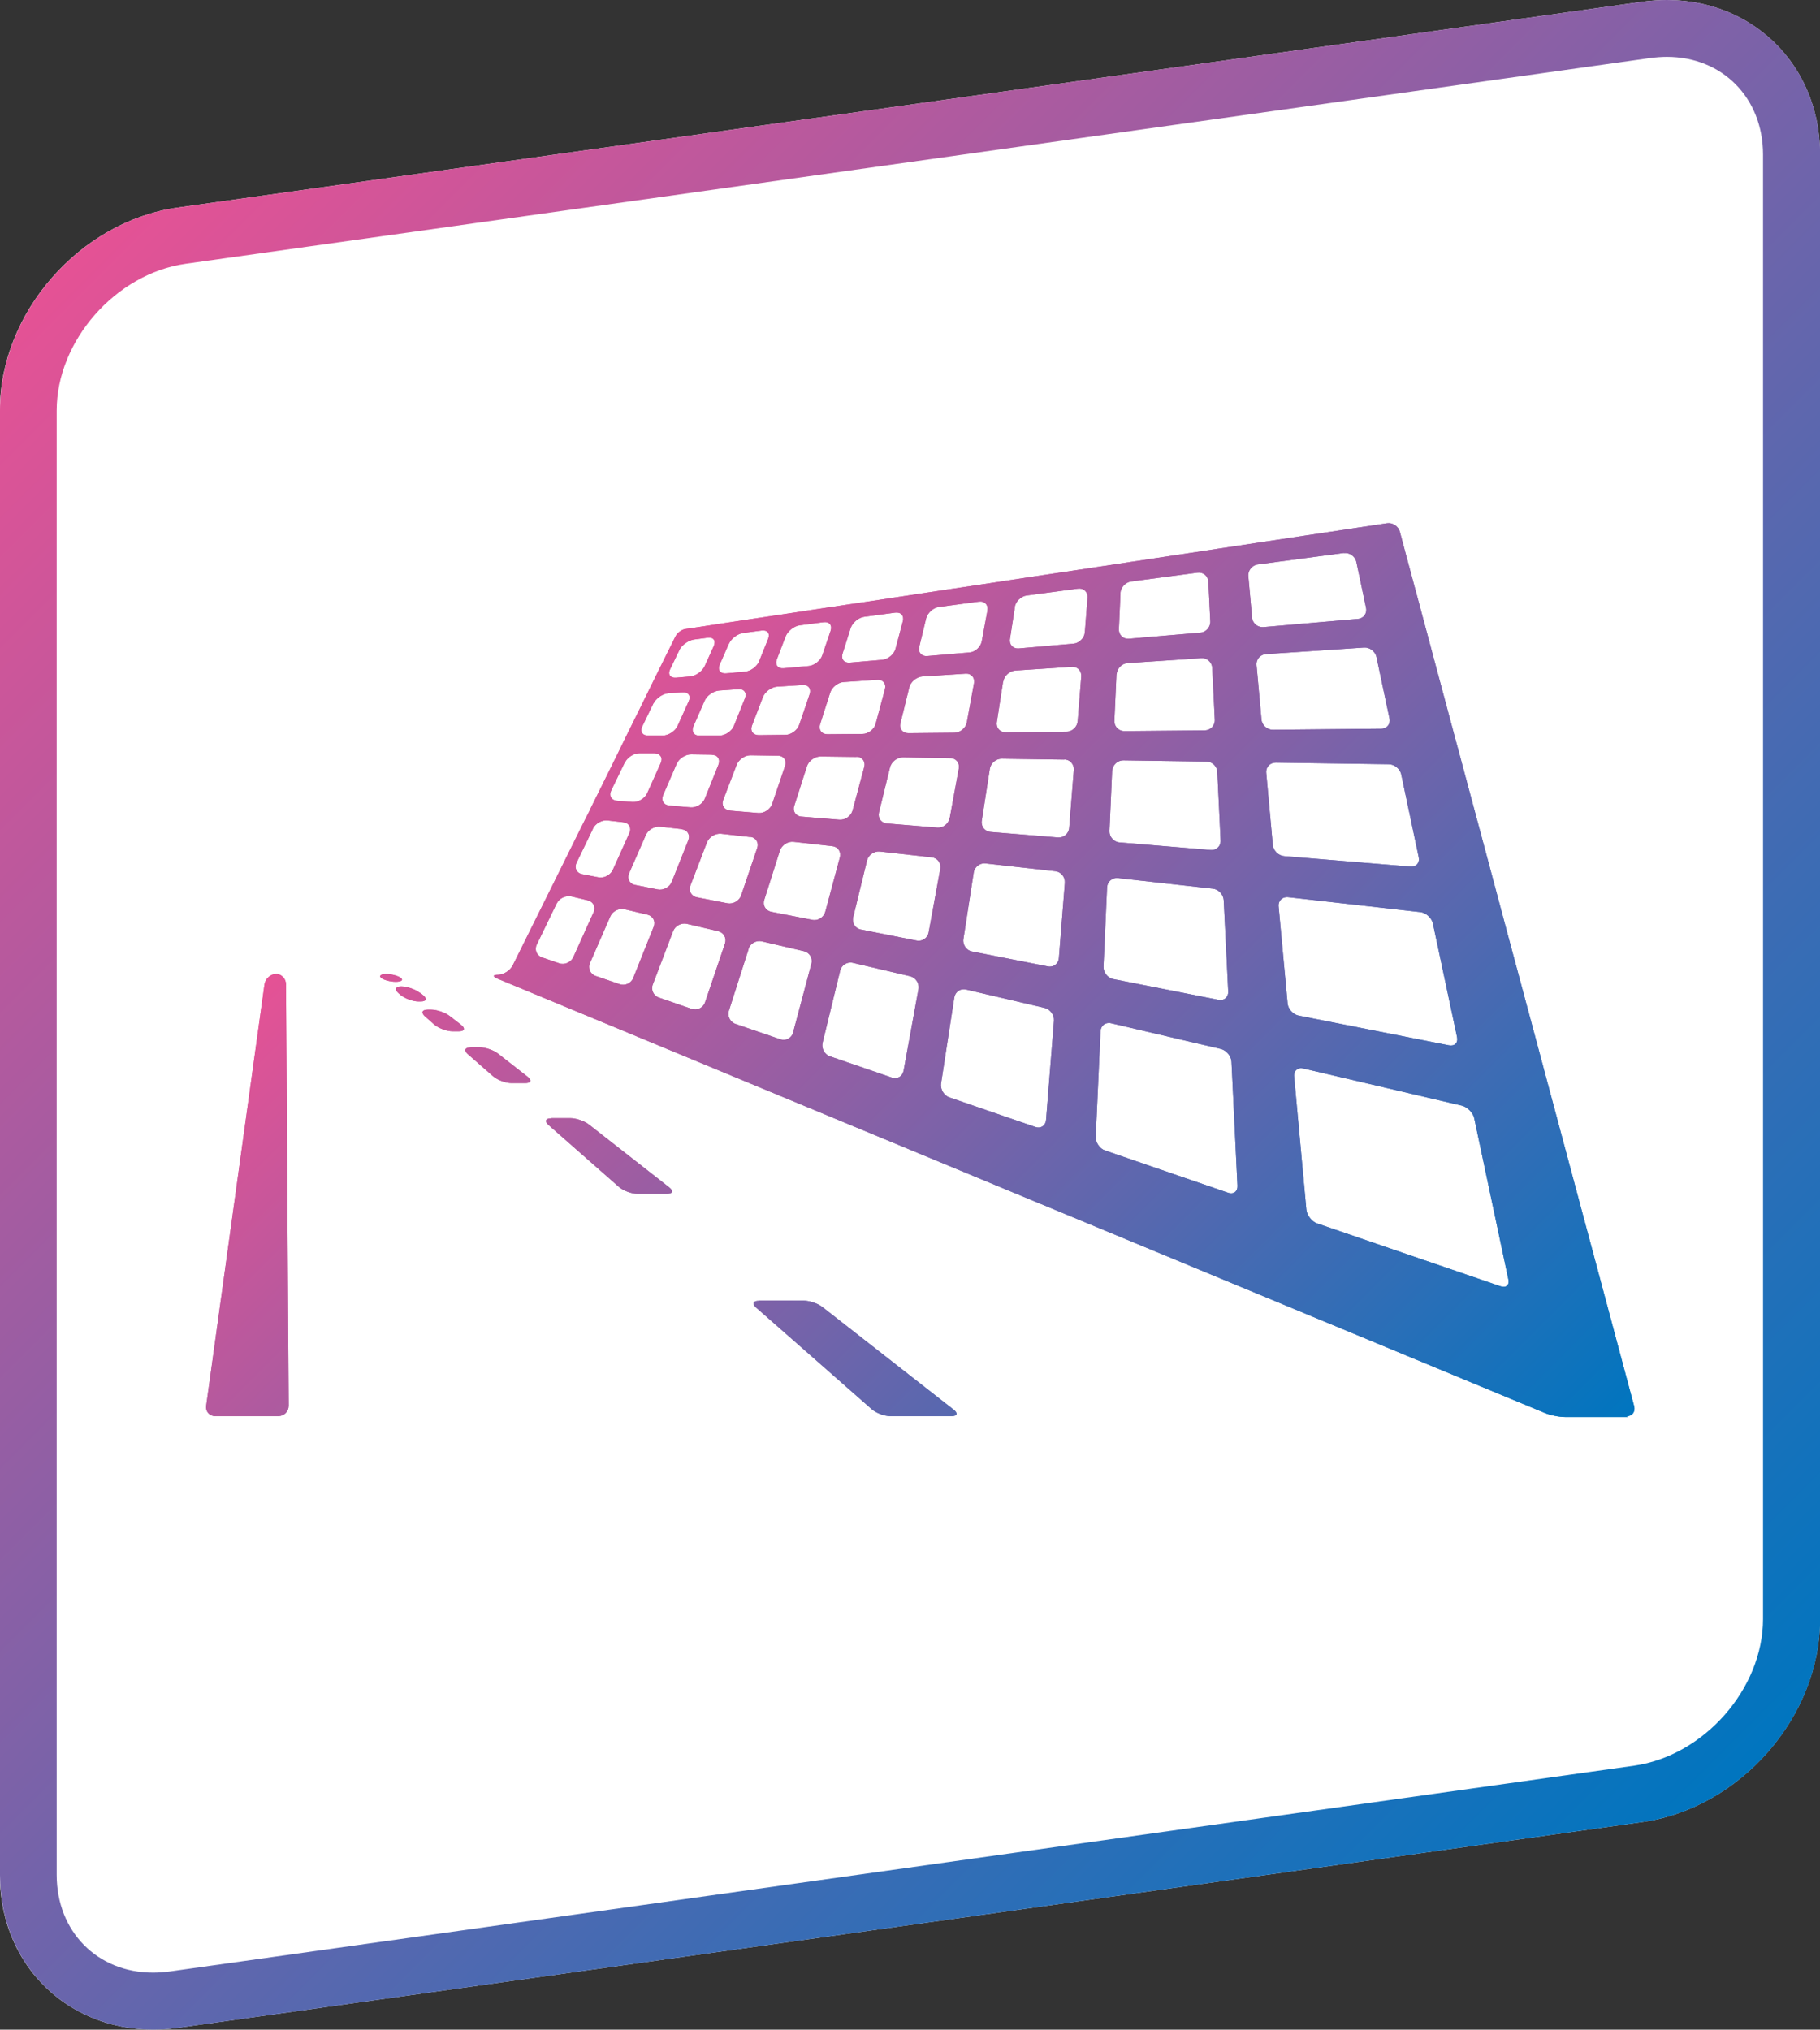 <?xml version="1.0" encoding="UTF-8"?><svg id="_レイヤー_2" xmlns="http://www.w3.org/2000/svg" xmlns:xlink="http://www.w3.org/1999/xlink" viewBox="0 0 122 136.03"><rect x="0" y="0" width="122" height="136.03" fill="#333333" stroke="none"/><defs><style>.cls-1{fill:url(#_新規グラデーションスウォッチ_1);}.cls-1,.cls-2,.cls-3,.cls-4,.cls-5,.cls-6,.cls-7,.cls-8,.cls-9,.cls-10,.cls-11,.cls-12,.cls-13,.cls-14,.cls-15,.cls-16,.cls-17,.cls-18{stroke-width:0px;}.cls-2{fill:url(#_新規グラデーションスウォッチ_1-2);}.cls-3{fill:url(#_新規グラデーションスウォッチ_1-9);}.cls-4{fill:url(#_新規グラデーションスウォッチ_1-16);}.cls-5{fill:url(#_新規グラデーションスウォッチ_1-3);}.cls-6{fill:url(#_新規グラデーションスウォッチ_1-10);}.cls-7{fill:url(#_新規グラデーションスウォッチ_1-15);}.cls-8{fill:url(#_新規グラデーションスウォッチ_1-4);}.cls-9{fill:url(#_新規グラデーションスウォッチ_1-8);}.cls-10{fill:url(#_新規グラデーションスウォッチ_1-13);}.cls-11{fill:url(#_新規グラデーションスウォッチ_1-12);}.cls-12{fill:#fff;}.cls-13{fill:url(#_新規グラデーションスウォッチ_1-6);}.cls-14{fill:url(#_新規グラデーションスウォッチ_1-17);}.cls-15{fill:url(#_新規グラデーションスウォッチ_1-11);}.cls-16{fill:url(#_新規グラデーションスウォッチ_1-5);}.cls-17{fill:url(#_新規グラデーションスウォッチ_1-14);}.cls-18{fill:url(#_新規グラデーションスウォッチ_1-7);}</style><linearGradient id="_新規グラデーションスウォッチ_1" x1="7.52" y1="14.54" x2="114.48" y2="121.49" gradientUnits="userSpaceOnUse"><stop offset="0" stop-color="#e55295"/><stop offset="1" stop-color="#0075bf"/></linearGradient><linearGradient id="_新規グラデーションスウォッチ_1-2" x1="36.13" y1="47.34" x2="96.49" y2="107.7" xlink:href="#_新規グラデーションスウォッチ_1"/><linearGradient id="_新規グラデーションスウォッチ_1-3" x1="36.13" y1="47.34" x2="96.49" y2="107.7" xlink:href="#_新規グラデーションスウォッチ_1"/><linearGradient id="_新規グラデーションスウォッチ_1-4" x1="36.13" y1="47.34" x2="96.49" y2="107.7" xlink:href="#_新規グラデーションスウォッチ_1"/><linearGradient id="_新規グラデーションスウォッチ_1-5" x1="36.13" y1="47.34" x2="96.49" y2="107.7" xlink:href="#_新規グラデーションスウォッチ_1"/><linearGradient id="_新規グラデーションスウォッチ_1-6" x1="36.13" y1="47.34" x2="96.49" y2="107.7" xlink:href="#_新規グラデーションスウォッチ_1"/><linearGradient id="_新規グラデーションスウォッチ_1-7" x1="36.13" y1="47.34" x2="96.49" y2="107.7" xlink:href="#_新規グラデーションスウォッチ_1"/><linearGradient id="_新規グラデーションスウォッチ_1-8" x1="36.13" y1="47.34" x2="96.49" y2="107.7" xlink:href="#_新規グラデーションスウォッチ_1"/><linearGradient id="_新規グラデーションスウォッチ_1-9" x1="36.13" y1="47.34" x2="96.49" y2="107.7" xlink:href="#_新規グラデーションスウォッチ_1"/><linearGradient id="_新規グラデーションスウォッチ_1-10" x1="36.13" y1="47.34" x2="96.49" y2="107.7" xlink:href="#_新規グラデーションスウォッチ_1"/><linearGradient id="_新規グラデーションスウォッチ_1-11" x1="36.13" y1="47.34" x2="96.49" y2="107.7" xlink:href="#_新規グラデーションスウォッチ_1"/><linearGradient id="_新規グラデーションスウォッチ_1-12" x1="36.13" y1="47.34" x2="96.49" y2="107.7" xlink:href="#_新規グラデーションスウォッチ_1"/><linearGradient id="_新規グラデーションスウォッチ_1-13" x1="36.13" y1="47.34" x2="96.49" y2="107.7" xlink:href="#_新規グラデーションスウォッチ_1"/><linearGradient id="_新規グラデーションスウォッチ_1-14" x1="36.13" y1="47.34" x2="96.49" y2="107.7" xlink:href="#_新規グラデーションスウォッチ_1"/><linearGradient id="_新規グラデーションスウォッチ_1-15" x1="36.13" y1="47.34" x2="96.49" y2="107.7" xlink:href="#_新規グラデーションスウォッチ_1"/><linearGradient id="_新規グラデーションスウォッチ_1-16" x1="36.13" y1="47.34" x2="96.49" y2="107.7" xlink:href="#_新規グラデーションスウォッチ_1"/><linearGradient id="_新規グラデーションスウォッチ_1-17" x1="36.13" y1="47.34" x2="96.49" y2="107.7" xlink:href="#_新規グラデーションスウォッチ_1"/></defs><g id="_レイヤー_1-2"><path class="cls-12" d="m110.07,122.12l-98.15,13.79c-6.56.92-11.93-3.69-11.93-10.25V27.51c0-6.56,5.37-12.68,11.93-13.6L110.07.12c6.56-.92,11.93,3.69,11.93,10.25v98.15c0,6.56-5.37,12.68-11.93,13.6Z"/><path class="cls-1" d="m111.73,3.81c3.74,0,6.45,2.76,6.45,6.55v98.15c0,4.67-3.96,9.17-8.64,9.83l-98.15,13.79c-.38.05-.76.08-1.13.08-3.74,0-6.46-2.76-6.46-6.55V27.51c0-4.67,3.96-9.17,8.64-9.83L110.61,3.89c.38-.05.76-.08,1.13-.08M111.73,0c-.54,0-1.1.04-1.66.12L11.93,13.91C5.37,14.83,0,20.95,0,27.51v98.15c0,6,4.49,10.37,10.27,10.37.54,0,1.1-.04,1.66-.12l98.15-13.79c6.56-.92,11.93-7.04,11.93-13.6V10.37C122,4.37,117.51,0,111.73,0h0Z"/><path class="cls-2" d="m109.02,94.92c.39,0,.62-.3.52-.68l-1.28-4.78c-.1-.37-.26-.98-.36-1.35l-3.16-11.79c-.1-.37-.26-.98-.36-1.35l-.8-2.98c-.1-.37-.26-.98-.36-1.35l-2.2-8.19c-.1-.37-.26-.98-.36-1.35l-.5-1.87c-.1-.37-.26-.98-.36-1.35l-1.58-5.89c-.1-.37-.26-.98-.36-1.35l-.31-1.14c-.1-.37-.26-.98-.36-1.35l-1.16-4.33c-.1-.37-.26-.98-.36-1.35l-.17-.63c-.1-.37-.26-.98-.36-1.35l-.87-3.23c-.1-.37-.26-.98-.36-1.35l-.07-.27c-.1-.37-.49-.63-.87-.57l-1.81.27c-.38.06-1,.15-1.38.21l-5.58.84c-.38.06-1,.15-1.38.21l-1.2.18c-.38.06-1,.15-1.38.21l-4.31.65c-.38.06-1,.15-1.38.21l-.74.11c-.38.06-1,.15-1.38.21l-3.35.5c-.38.06-1,.15-1.38.21l-.4.06c-.38.06-1,.15-1.38.21l-2.62.39c-.38.06-1,.15-1.38.21l-.14.02c-.38.06-1,.15-1.38.21l-2.04.31c-.38.06-.99.15-1.35.2s-.97.15-1.35.2l-1.58.24c-.38.06-.95.14-1.26.19s-.88.13-1.26.19l-1.21.18c-.38.06-.92.14-1.19.18s-.81.12-1.19.18l-.9.14c-.38.06-.89.13-1.14.17s-.55.27-.67.53-.37.74-.54,1.09l-.61,1.23c-.17.34-.42.86-.56,1.14s-.39.79-.56,1.14l-.74,1.5c-.17.34-.44.88-.59,1.2s-.42.85-.59,1.2l-.9,1.82c-.17.34-.45.91-.62,1.25v.02c-.18.34-.46.91-.63,1.25l-1.09,2.2c-.17.34-.45.91-.62,1.25l-.09.18c-.17.34-.45.91-.62,1.25l-1.32,2.66c-.17.34-.45.91-.62,1.25l-.19.38c-.17.34-.61.63-.98.63s-.38.12-.02.27l70.19,29.1c.36.15.96.27,1.35.27h4.23Zm-39-27.37c.37.09.66.47.63.86l-.53,6.65c-.03.38-.35.6-.72.47l-5.76-1.98c-.36-.12-.61-.54-.56-.92l.89-5.78c.06-.38.41-.62.79-.53l5.26,1.23Zm-4.86-3.78c-.38-.07-.64-.45-.58-.83l.69-4.46c.06-.38.42-.66.8-.61l4.67.52c.38.04.67.39.64.78l-.4,5.04c-.03.38-.36.64-.74.56l-5.08-1Zm-14.87-7.68c.38.04.59.38.47.74l-1.08,3.18c-.12.36-.53.6-.91.53l-2.05-.4c-.38-.07-.57-.43-.44-.79l1.11-2.89c.14-.36.56-.62.95-.58l1.95.22Zm-1.36-1.77c-.38-.03-.59-.35-.45-.71l.9-2.35c.14-.36.56-.65.95-.64l1.82.03c.38,0,.6.31.48.67l-.87,2.56c-.12.36-.54.64-.92.61l-1.91-.16Zm-.79,8.09c.37.09.58.46.46.82l-1.34,3.95c-.12.36-.52.56-.89.44l-2.2-.76c-.36-.12-.55-.52-.41-.88l1.36-3.57c.14-.36.56-.58.93-.49l2.09.49Zm2.03,1.19c.12-.37.52-.59.89-.51l2.83.66c.37.09.6.46.5.84l-1.23,4.62c-.1.37-.48.57-.84.45l-3.01-1.03c-.36-.12-.57-.53-.45-.89l1.32-4.13Zm1.53-2.49c-.38-.07-.59-.44-.47-.8l1.05-3.3c.12-.37.53-.63.91-.59l2.6.29c.38.04.61.38.51.75l-.98,3.65c-.1.37-.49.62-.87.54l-2.76-.54Zm4.62,3.94c.09-.37.47-.61.85-.52l3.84.9c.37.09.62.47.56.85l-1,5.48c-.07.38-.42.59-.79.46l-4.14-1.42c-.36-.12-.59-.53-.5-.91l1.18-4.84Zm1.39-2.75c-.38-.07-.61-.44-.52-.82l.93-3.81c.09-.37.48-.64.86-.6l3.48.39c.38.04.64.39.57.77l-.78,4.26c-.07.38-.43.63-.81.55l-3.73-.74Zm5.94-7.46c-.07.38-.44.66-.82.63l-3.38-.28c-.38-.03-.62-.36-.53-.74l.74-3.02c.09-.37.48-.68.87-.67l3.17.05c.38,0,.64.32.57.7l-.61,3.33Zm-4.95-6.33c-.1.37-.5.68-.88.68l-2.36.02c-.38,0-.6-.29-.49-.66l.68-2.13c.12-.37.53-.69.91-.71l2.24-.15c.38-.03.62.26.52.63l-.62,2.31Zm-1.29,2.21c.38,0,.62.31.52.69l-.78,2.91c-.1.37-.49.65-.88.62l-2.55-.21c-.38-.03-.6-.36-.48-.72l.85-2.65c.12-.37.53-.66.91-.66l2.41.03Zm-3.84-2.14c-.12.36-.54.67-.92.67l-1.79.02c-.38,0-.59-.29-.45-.65l.73-1.9c.14-.36.56-.67.95-.7l1.71-.11c.38-.03.6.25.47.62l-.7,2.06Zm-4.37.06c-.14.36-.57.65-.96.66h-1.34c-.38.02-.57-.27-.42-.62l.75-1.71c.15-.35.59-.66.98-.69l1.29-.09c.38-.03.58.25.44.6l-.74,1.85Zm-1.48,1.95c.38,0,.58.3.44.66l-.91,2.27c-.14.36-.57.62-.96.59l-1.42-.12c-.38-.03-.57-.35-.42-.7l.91-2.1c.15-.35.59-.64.98-.63l1.36.02Zm-2.02,4.99c.38.04.58.37.44.73l-1.11,2.79c-.14.36-.57.59-.95.51l-1.5-.3c-.38-.07-.56-.42-.41-.78l1.12-2.56c.15-.35.59-.61.98-.56l1.44.16Zm-2.3,5.72c.37.09.56.45.42.81l-1.37,3.43c-.14.36-.56.55-.92.42l-1.6-.55c-.36-.12-.54-.52-.38-.87l1.36-3.12c.15-.35.59-.57.96-.48l1.53.36Zm54.59,12.8c.37.09.75.47.83.84l2.29,10.81c.08.38-.15.58-.52.46l-12.29-4.21c-.36-.12-.69-.54-.73-.92l-.82-8.93c-.04-.38.24-.63.62-.54l10.62,2.49Zm-2.78-12.97c.38.04.76.39.84.76l1.62,7.62c.08.38-.16.62-.54.55l-10.07-1.99c-.38-.07-.72-.45-.75-.83l-.6-6.49c-.04-.38.25-.66.63-.62l8.87,1Zm-2.12-9.91c.38,0,.77.32.84.69l1.17,5.54c.08.38-.17.66-.55.63l-8.47-.7c-.38-.03-.73-.37-.76-.75l-.44-4.83c-.04-.38.25-.69.64-.69l7.58.11Zm.05-3.07c.08.38-.17.69-.55.69l-7.27.07c-.38,0-.73-.31-.76-.69l-.33-3.64c-.04-.38.25-.72.63-.74l6.57-.44c.38-.03.76.26.84.64l.87,4.11Zm-3.06-11.08c.38-.05.76.22.84.59l.65,3.08c.08.38-.17.71-.55.74l-6.33.55c-.38.03-.73-.25-.76-.64l-.25-2.77c-.04-.38.25-.74.63-.79l5.78-.77Zm-14.98,2.69c.02-.38.34-.74.73-.79l4.44-.59c.38-.05.71.22.73.61l.13,2.65c.02.38-.28.73-.66.76l-4.8.41c-.38.03-.68-.25-.67-.64l.11-2.41Zm-.25,5.43c.02-.38.35-.72.73-.75l4.95-.33c.38-.03.71.27.73.65l.17,3.48c.02.38-.28.7-.67.71l-5.39.05c-.38,0-.69-.31-.67-.69l.14-3.13Zm-.29,6.46c.02-.38.35-.69.73-.69l5.58.08c.38,0,.72.32.73.71l.22,4.58c.02.38-.28.67-.66.64l-6.12-.51c-.38-.03-.68-.37-.67-.76l.18-4.06Zm-.35,7.82c.02-.38.34-.66.73-.62l6.36.71c.38.04.71.39.73.78l.3,6.11c.02.38-.28.64-.65.56l-7.05-1.39c-.38-.07-.67-.45-.66-.83l.24-5.32Zm-.44,9.65c.02-.38.34-.63.71-.54l7.35,1.72c.37.09.7.47.72.86l.4,8.31c.02.38-.26.6-.63.47l-8.24-2.83c-.36-.12-.65-.54-.63-.93l.32-7.07Zm-5.75-28.43c.06-.38.42-.73.8-.78l3.44-.46c.38-.05.67.22.64.61l-.18,2.32c-.03.38-.37.72-.75.76l-3.68.32c-.38.03-.65-.25-.59-.63l.33-2.13Zm-.77,4.99c.06-.38.42-.71.81-.74l3.78-.25c.38-.03.67.27.64.65l-.24,3c-.03.38-.37.7-.76.7l-4.07.04c-.38,0-.65-.3-.59-.68l.42-2.72Zm4.09,5.22c.38,0,.67.32.64.71l-.31,3.88c-.03.38-.37.67-.75.64l-4.52-.37c-.38-.03-.65-.37-.59-.75l.54-3.48c.06-.38.42-.69.81-.68l4.19.06Zm-9.26-9.45c.09-.37.48-.72.86-.77l2.68-.36c.38-.05.64.22.57.6l-.38,2.06c-.07.38-.44.72-.82.75l-2.84.24c-.38.03-.62-.25-.53-.62l.46-1.9Zm-1.13,4.62c.09-.37.48-.7.86-.73l2.91-.19c.38-.03.64.26.57.64l-.48,2.62c-.07.38-.44.69-.83.7l-3.09.03c-.38,0-.63-.3-.53-.67l.59-2.4Zm-3.93-3.97c.12-.37.53-.71.91-.76l2.08-.28c.38-.05.61.21.51.58l-.49,1.84c-.1.37-.49.7-.88.74l-2.19.19c-.38.03-.6-.24-.48-.61l.54-1.7Zm-4.36.56c.14-.36.56-.7.94-.75l1.61-.21c.38-.05.59.21.47.57l-.56,1.65c-.12.36-.54.69-.92.72l-1.68.15c-.38.03-.58-.23-.45-.59l.59-1.54Zm-3.8.49c.15-.35.59-.68.97-.73l1.23-.16c.38-.05.58.2.43.56l-.6,1.49c-.14.36-.57.68-.96.71l-1.27.11c-.38.03-.57-.23-.42-.58l.61-1.39Zm-3.33.43c.17-.35.62-.67,1-.72l.91-.12c.38-.05.56.19.41.55l-.61,1.35c-.16.35-.6.67-.99.7l-.94.08c-.38.03-.56-.22-.39-.57l.61-1.26Zm-1.72,3.56c.17-.35.62-.65,1-.68l.95-.06c.38-.03.57.24.41.59l-.75,1.66c-.16.35-.6.64-.99.65h-.98c-.38.01-.56-.27-.4-.61l.75-1.55Zm-1.92,3.96c.17-.35.62-.63,1-.62h.99c.38.02.57.31.41.66l-.91,2.03c-.16.35-.6.61-.99.58l-1.03-.08c-.38-.03-.56-.34-.39-.69l.91-1.88Zm-2.15,4.44c.17-.35.62-.6,1-.55l1.04.12c.38.04.57.37.41.72l-1.11,2.47c-.16.35-.6.58-.97.5l-1.08-.21c-.38-.07-.55-.42-.38-.77l1.1-2.28Zm-2.42,5.01c.17-.35.61-.56.99-.47l1.09.26c.37.09.55.45.39.8l-1.36,3.01c-.16.35-.59.54-.95.41l-1.14-.39c-.36-.12-.53-.51-.36-.86l1.33-2.75Z"/><path class="cls-5" d="m109.02,94.92c.39,0,.62-.3.52-.68l-1.28-4.78c-.1-.37-.26-.98-.36-1.35l-3.16-11.79c-.1-.37-.26-.98-.36-1.35l-.8-2.98c-.1-.37-.26-.98-.36-1.35l-2.2-8.19c-.1-.37-.26-.98-.36-1.35l-.5-1.87c-.1-.37-.26-.98-.36-1.35l-1.58-5.89c-.1-.37-.26-.98-.36-1.35l-.31-1.14c-.1-.37-.26-.98-.36-1.35l-1.16-4.33c-.1-.37-.26-.98-.36-1.35l-.17-.63c-.1-.37-.26-.98-.36-1.35l-.87-3.23c-.1-.37-.26-.98-.36-1.35l-.07-.27c-.1-.37-.49-.63-.87-.57l-1.81.27c-.38.06-1,.15-1.38.21l-5.58.84c-.38.06-1,.15-1.38.21l-1.2.18c-.38.06-1,.15-1.38.21l-4.31.65c-.38.06-1,.15-1.38.21l-.74.11c-.38.06-1,.15-1.38.21l-3.35.5c-.38.06-1,.15-1.38.21l-.4.06c-.38.06-1,.15-1.38.21l-2.62.39c-.38.06-1,.15-1.38.21l-.14.02c-.38.06-1,.15-1.38.21l-2.04.31c-.38.06-.99.15-1.35.2s-.97.15-1.35.2l-1.58.24c-.38.06-.95.14-1.26.19s-.88.13-1.26.19l-1.21.18c-.38.06-.92.14-1.19.18s-.81.12-1.19.18l-.9.14c-.38.06-.89.13-1.14.17s-.55.27-.67.53-.37.74-.54,1.09l-.61,1.23c-.17.34-.42.86-.56,1.14s-.39.79-.56,1.14l-.74,1.5c-.17.34-.44.88-.59,1.2s-.42.85-.59,1.2l-.9,1.82c-.17.34-.45.91-.62,1.25v.02c-.18.34-.46.91-.63,1.25l-1.09,2.2c-.17.34-.45.91-.62,1.25l-.09.18c-.17.34-.45.91-.62,1.25l-1.32,2.66c-.17.34-.45.91-.62,1.25l-.19.38c-.17.34-.61.63-.98.63s-.38.12-.02.27l70.19,29.1c.36.15.96.27,1.35.27h4.23Zm-39-27.37c.37.09.66.47.63.86l-.53,6.65c-.03.38-.35.6-.72.47l-5.76-1.98c-.36-.12-.61-.54-.56-.92l.89-5.78c.06-.38.41-.62.79-.53l5.26,1.23Zm-4.86-3.78c-.38-.07-.64-.45-.58-.83l.69-4.46c.06-.38.42-.66.8-.61l4.67.52c.38.04.67.39.64.78l-.4,5.04c-.03.38-.36.64-.74.56l-5.08-1Zm-14.87-7.68c.38.04.59.38.47.74l-1.08,3.18c-.12.36-.53.6-.91.53l-2.05-.4c-.38-.07-.57-.43-.44-.79l1.11-2.89c.14-.36.56-.62.95-.58l1.95.22Zm-1.36-1.77c-.38-.03-.59-.35-.45-.71l.9-2.35c.14-.36.56-.65.95-.64l1.82.03c.38,0,.6.31.48.67l-.87,2.56c-.12.36-.54.64-.92.61l-1.91-.16Zm-.79,8.09c.37.09.58.46.46.82l-1.34,3.95c-.12.36-.52.56-.89.44l-2.2-.76c-.36-.12-.55-.52-.41-.88l1.36-3.57c.14-.36.56-.58.93-.49l2.09.49Zm2.03,1.19c.12-.37.52-.59.89-.51l2.83.66c.37.09.6.46.5.84l-1.23,4.62c-.1.37-.48.57-.84.45l-3.01-1.03c-.36-.12-.57-.53-.45-.89l1.32-4.13Zm1.53-2.49c-.38-.07-.59-.44-.47-.8l1.05-3.3c.12-.37.53-.63.91-.59l2.6.29c.38.04.61.38.51.75l-.98,3.65c-.1.37-.49.62-.87.54l-2.76-.54Zm4.62,3.94c.09-.37.47-.61.85-.52l3.84.9c.37.09.62.47.56.85l-1,5.48c-.07.38-.42.59-.79.46l-4.14-1.42c-.36-.12-.59-.53-.5-.91l1.18-4.84Zm1.39-2.75c-.38-.07-.61-.44-.52-.82l.93-3.81c.09-.37.48-.64.86-.6l3.48.39c.38.04.64.39.57.77l-.78,4.26c-.07.38-.43.63-.81.55l-3.73-.74Zm5.94-7.46c-.07.38-.44.66-.82.63l-3.38-.28c-.38-.03-.62-.36-.53-.74l.74-3.02c.09-.37.48-.68.87-.67l3.17.05c.38,0,.64.32.57.7l-.61,3.33Zm-4.95-6.33c-.1.37-.5.68-.88.68l-2.36.02c-.38,0-.6-.29-.49-.66l.68-2.13c.12-.37.53-.69.91-.71l2.24-.15c.38-.03.62.26.52.63l-.62,2.31Zm-1.29,2.21c.38,0,.62.31.52.69l-.78,2.91c-.1.37-.49.65-.88.62l-2.55-.21c-.38-.03-.6-.36-.48-.72l.85-2.65c.12-.37.53-.66.91-.66l2.41.03Zm-3.84-2.14c-.12.36-.54.67-.92.67l-1.79.02c-.38,0-.59-.29-.45-.65l.73-1.9c.14-.36.56-.67.95-.7l1.71-.11c.38-.03.6.25.47.62l-.7,2.06Zm-4.37.06c-.14.36-.57.65-.96.66h-1.34c-.38.02-.57-.27-.42-.62l.75-1.71c.15-.35.59-.66.98-.69l1.29-.09c.38-.03.58.25.44.6l-.74,1.85Zm-1.48,1.95c.38,0,.58.3.44.66l-.91,2.27c-.14.36-.57.62-.96.59l-1.42-.12c-.38-.03-.57-.35-.42-.7l.91-2.1c.15-.35.59-.64.98-.63l1.36.02Zm-2.02,4.99c.38.04.58.37.44.73l-1.11,2.79c-.14.36-.57.59-.95.51l-1.5-.3c-.38-.07-.56-.42-.41-.78l1.12-2.56c.15-.35.59-.61.98-.56l1.44.16Zm-2.3,5.72c.37.09.56.45.42.81l-1.37,3.43c-.14.36-.56.55-.92.42l-1.6-.55c-.36-.12-.54-.52-.38-.87l1.36-3.12c.15-.35.59-.57.96-.48l1.53.36Zm54.59,12.8c.37.09.75.47.83.84l2.29,10.81c.08.38-.15.58-.52.46l-12.29-4.21c-.36-.12-.69-.54-.73-.92l-.82-8.93c-.04-.38.24-.63.62-.54l10.62,2.49Zm-2.78-12.97c.38.04.76.39.84.76l1.62,7.62c.08.38-.16.62-.54.55l-10.07-1.99c-.38-.07-.72-.45-.75-.83l-.6-6.49c-.04-.38.25-.66.63-.62l8.87,1Zm-2.12-9.91c.38,0,.77.32.84.69l1.17,5.54c.08.38-.17.66-.55.63l-8.47-.7c-.38-.03-.73-.37-.76-.75l-.44-4.83c-.04-.38.25-.69.64-.69l7.58.11Zm.05-3.07c.08.38-.17.69-.55.69l-7.27.07c-.38,0-.73-.31-.76-.69l-.33-3.64c-.04-.38.25-.72.63-.74l6.57-.44c.38-.03.76.26.84.64l.87,4.11Zm-3.06-11.08c.38-.05.76.22.84.59l.65,3.08c.08.38-.17.71-.55.74l-6.33.55c-.38.03-.73-.25-.76-.64l-.25-2.77c-.04-.38.25-.74.63-.79l5.78-.77Zm-14.98,2.69c.02-.38.34-.74.73-.79l4.44-.59c.38-.05.71.22.73.61l.13,2.65c.02.38-.28.73-.66.76l-4.8.41c-.38.03-.68-.25-.67-.64l.11-2.41Zm-.25,5.43c.02-.38.35-.72.73-.75l4.95-.33c.38-.03.71.27.73.65l.17,3.48c.02.38-.28.7-.67.71l-5.39.05c-.38,0-.69-.31-.67-.69l.14-3.13Zm-.29,6.46c.02-.38.35-.69.73-.69l5.58.08c.38,0,.72.32.73.71l.22,4.58c.02.38-.28.67-.66.64l-6.12-.51c-.38-.03-.68-.37-.67-.76l.18-4.06Zm-.35,7.82c.02-.38.34-.66.73-.62l6.36.71c.38.04.71.39.73.78l.3,6.11c.02.38-.28.64-.65.56l-7.05-1.39c-.38-.07-.67-.45-.66-.83l.24-5.32Zm-.44,9.65c.02-.38.34-.63.71-.54l7.35,1.72c.37.09.7.47.72.86l.4,8.31c.02.38-.26.6-.63.47l-8.24-2.83c-.36-.12-.65-.54-.63-.93l.32-7.07Zm-5.75-28.43c.06-.38.42-.73.8-.78l3.44-.46c.38-.05.67.22.64.61l-.18,2.32c-.03.38-.37.72-.75.76l-3.68.32c-.38.03-.65-.25-.59-.63l.33-2.13Zm-.77,4.99c.06-.38.42-.71.81-.74l3.78-.25c.38-.03.67.27.64.65l-.24,3c-.03.38-.37.7-.76.7l-4.07.04c-.38,0-.65-.3-.59-.68l.42-2.72Zm4.09,5.22c.38,0,.67.32.64.71l-.31,3.88c-.03.38-.37.67-.75.64l-4.52-.37c-.38-.03-.65-.37-.59-.75l.54-3.48c.06-.38.42-.69.81-.68l4.19.06Zm-9.26-9.45c.09-.37.48-.72.86-.77l2.68-.36c.38-.05.64.22.57.6l-.38,2.06c-.07.38-.44.72-.82.75l-2.84.24c-.38.03-.62-.25-.53-.62l.46-1.9Zm-1.13,4.62c.09-.37.48-.7.86-.73l2.91-.19c.38-.03.64.26.57.64l-.48,2.62c-.07.38-.44.69-.83.7l-3.09.03c-.38,0-.63-.3-.53-.67l.59-2.4Zm-3.93-3.97c.12-.37.53-.71.91-.76l2.08-.28c.38-.05.61.21.51.58l-.49,1.84c-.1.37-.49.7-.88.74l-2.19.19c-.38.03-.6-.24-.48-.61l.54-1.7Zm-4.36.56c.14-.36.56-.7.94-.75l1.61-.21c.38-.05.59.21.47.57l-.56,1.65c-.12.36-.54.69-.92.72l-1.68.15c-.38.03-.58-.23-.45-.59l.59-1.54Zm-3.8.49c.15-.35.59-.68.97-.73l1.23-.16c.38-.05.58.2.43.56l-.6,1.49c-.14.36-.57.68-.96.71l-1.27.11c-.38.03-.57-.23-.42-.58l.61-1.39Zm-3.33.43c.17-.35.62-.67,1-.72l.91-.12c.38-.05.56.19.41.55l-.61,1.35c-.16.35-.6.67-.99.7l-.94.08c-.38.03-.56-.22-.39-.57l.61-1.26Zm-1.72,3.56c.17-.35.62-.65,1-.68l.95-.06c.38-.03.57.24.41.59l-.75,1.66c-.16.35-.6.64-.99.65h-.98c-.38.01-.56-.27-.4-.61l.75-1.55Zm-1.92,3.96c.17-.35.62-.63,1-.62h.99c.38.02.57.31.41.66l-.91,2.03c-.16.35-.6.61-.99.58l-1.03-.08c-.38-.03-.56-.34-.39-.69l.91-1.88Zm-2.15,4.44c.17-.35.62-.6,1-.55l1.04.12c.38.04.57.37.41.72l-1.11,2.47c-.16.35-.6.58-.97.5l-1.08-.21c-.38-.07-.55-.42-.38-.77l1.1-2.28Zm-2.42,5.01c.17-.35.61-.56.99-.47l1.09.26c.37.09.55.45.39.8l-1.36,3.01c-.16.35-.59.54-.95.41l-1.14-.39c-.36-.12-.53-.51-.36-.86l1.33-2.75Z"/><path class="cls-8" d="m26.87,65.54c-.19-.14-.63-.26-.98-.26s-.51.12-.34.26.61.26.98.26.53-.12.34-.26Z"/><path class="cls-16" d="m26.87,65.54c-.19-.14-.63-.26-.98-.26s-.51.12-.34.26.61.26.98.26.53-.12.34-.26Z"/><path class="cls-13" d="m31.54,70.2c-.39,0-.46.21-.17.46l1.68,1.47c.29.25.84.46,1.23.46h.93c.39,0,.45-.19.15-.43l-1.97-1.54c-.3-.24-.87-.43-1.25-.43h-.59Z"/><path class="cls-18" d="m31.54,70.2c-.39,0-.46.21-.17.46l1.68,1.47c.29.25.84.46,1.23.46h.93c.39,0,.45-.19.15-.43l-1.97-1.54c-.3-.24-.87-.43-1.25-.43h-.59Z"/><path class="cls-9" d="m30.15,68.1c-.3-.24-.87-.43-1.25-.43h-.23c-.39,0-.46.21-.17.46l.6.53c.29.25.84.46,1.23.46h.43c.39,0,.45-.19.15-.43l-.76-.59Z"/><path class="cls-3" d="m30.15,68.1c-.3-.24-.87-.43-1.25-.43h-.23c-.39,0-.46.21-.17.46l.6.53c.29.25.84.46,1.23.46h.43c.39,0,.45-.19.15-.43l-.76-.59Z"/><path class="cls-6" d="m28.14,66.54c-.3-.24-.87-.43-1.25-.43h0c-.39,0-.46.21-.17.46l.1.09c.29.25.84.46,1.23.46h.15c.39,0,.45-.19.15-.43l-.19-.15Z"/><path class="cls-15" d="m28.14,66.54c-.3-.24-.87-.43-1.25-.43h0c-.39,0-.46.21-.17.46l.1.09c.29.25.84.46,1.23.46h.15c.39,0,.45-.19.15-.43l-.19-.15Z"/><path class="cls-11" d="m36.95,74.95c-.39,0-.46.21-.17.46l4.71,4.14c.29.25.84.46,1.23.46h1.99c.39,0,.45-.19.15-.43l-5.38-4.21c-.3-.24-.87-.43-1.25-.43h-1.26Z"/><path class="cls-10" d="m36.95,74.95c-.39,0-.46.21-.17.46l4.71,4.14c.29.25.84.46,1.23.46h1.99c.39,0,.45-.19.15-.43l-5.38-4.21c-.3-.24-.87-.43-1.25-.43h-1.26Z"/><path class="cls-17" d="m50.86,87.18c-.39,0-.46.21-.17.46l7.75,6.81c.29.25.84.46,1.23.46h4.11c.39,0,.45-.19.15-.43l-8.8-6.88c-.3-.24-.87-.43-1.25-.43h-3.01Z"/><path class="cls-7" d="m50.86,87.18c-.39,0-.46.21-.17.46l7.75,6.81c.29.25.84.46,1.23.46h4.11c.39,0,.45-.19.15-.43l-8.8-6.88c-.3-.24-.87-.43-1.25-.43h-3.01Z"/><path class="cls-4" d="m18.5,65.28c-.37,0-.71.31-.77.69l-3.91,28.25c-.05.38.22.69.6.69h4.23c.39,0,.7-.31.7-.7l-.18-28.24c0-.38-.31-.7-.68-.7Z"/><path class="cls-14" d="m18.5,65.28c-.37,0-.71.31-.77.69l-3.91,28.25c-.05.38.22.69.6.69h4.23c.39,0,.7-.31.7-.7l-.18-28.24c0-.38-.31-.7-.68-.7Z"/></g></svg>